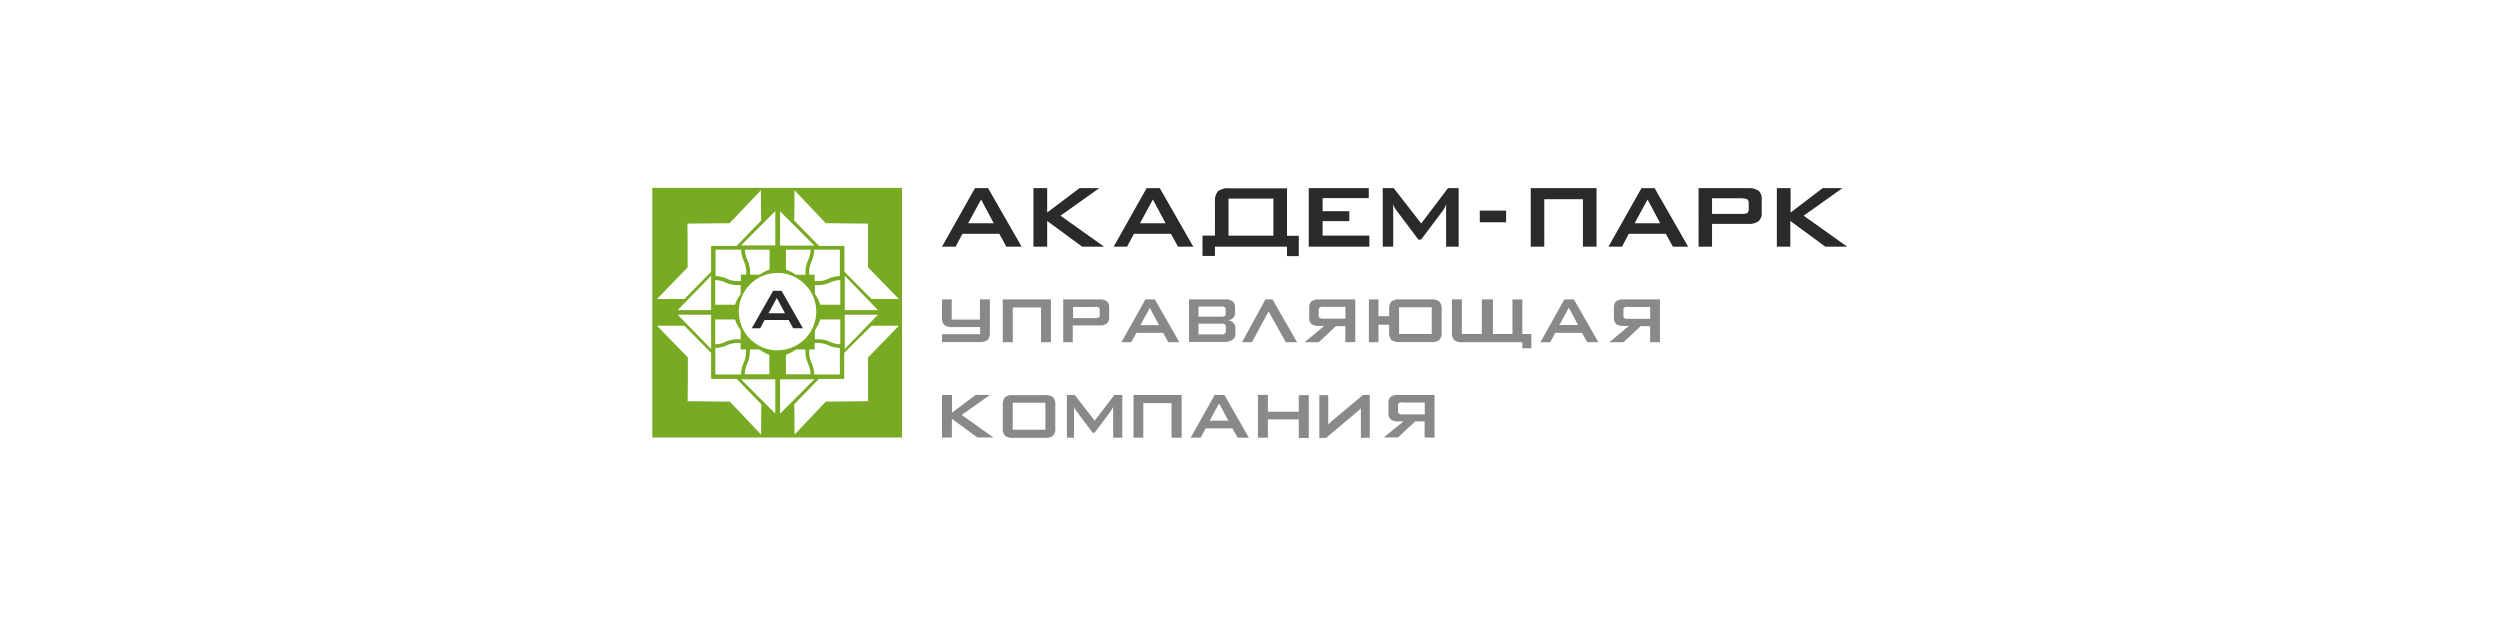<svg xmlns="http://www.w3.org/2000/svg" viewBox="0 0 467.57 117"><rect width="467.57" height="117" style="fill:none"/><path d="M176.18,64v-1.5h7.13V61.17h-5.15a2.23,2.23,0,0,1-1.56-.4,2,2,0,0,1-.42-1.48V56H178v3.78h5.27V56h1.86v6.08a2.14,2.14,0,0,1-.4,1.49,2.41,2.41,0,0,1-1.58.4h-7Zm13.24,0V57.51h5.28V64h1.85V56h-9v8Zm15.43-6.59h-4.16V59.5h4.16a1.08,1.08,0,0,0,.66-.14.57.57,0,0,0,.17-.49V58a.57.57,0,0,0-.17-.49A1.08,1.08,0,0,0,204.85,57.39Zm-6,6.59V56h6.79a2.2,2.2,0,0,1,1.39.36,1.5,1.5,0,0,1,.42,1.19v1.77a1.46,1.46,0,0,1-.42,1.17,2.1,2.1,0,0,1-1.39.38h-5V64Zm14.44-3.19h3.48l-1.72-3.23ZM209.74,64l4.49-8H216l4.57,8H218.5l-.95-1.75h-5L211.58,64Zm18.64-6.67h-4.23v1.9h4.23a1.45,1.45,0,0,0,.66-.12.56.56,0,0,0,.19-.45v-.76a.53.53,0,0,0-.19-.45,1.33,1.33,0,0,0-.66-.12Zm0,3.21h-4.23v2h4.23a1.1,1.1,0,0,0,.71-.16.7.7,0,0,0,.18-.55v-.6a.72.72,0,0,0-.18-.56,1.18,1.18,0,0,0-.71-.15Zm-6,3.46V56h6.82a2.08,2.08,0,0,1,1.37.38,1.46,1.46,0,0,1,.42,1.17v1a1.23,1.23,0,0,1-.36.91,1.6,1.6,0,0,1-1,.43,1.68,1.68,0,0,1,1.06.5,1.4,1.4,0,0,1,.37,1v1a1.32,1.32,0,0,1-.59,1.18,3.11,3.11,0,0,1-1.75.38h-6.33ZM238,56l4.59,8h-2.11l-3.22-5.76L234.15,64h-1.86l4.39-8Zm9.47,1.38h4.16v2.22h-4.16a1.13,1.13,0,0,1-.67-.14.62.62,0,0,1-.17-.49V58a.6.6,0,0,1,.17-.49,1.13,1.13,0,0,1,.67-.14Zm6,6.59V56h-6.8a2.2,2.2,0,0,0-1.39.36,1.5,1.5,0,0,0-.42,1.19v1.86a1.5,1.5,0,0,0,.42,1.18,2.16,2.16,0,0,0,1.39.37h1L244,64h2.65l3.21-3h1.76v3Zm6.34-6.08a2.13,2.13,0,0,1,.4-1.48,2.32,2.32,0,0,1,1.58-.41h5.86a2.19,2.19,0,0,1,1.56.41,2,2,0,0,1,.42,1.47v4.2a2,2,0,0,1-.42,1.49,2.29,2.29,0,0,1-1.56.4h-5.86a2.41,2.41,0,0,1-1.58-.4,2.18,2.18,0,0,1-.4-1.49V60.74h-2V64h-1.79V56h1.79v3.14h2Zm1.86,4.58h6.1v-5h-6.1ZM273.41,56v6.47h3.73V56h2.08v6.47h3.65V56h1.85v6.47h1.69v2.67h-1.69V64H273.53a2.29,2.29,0,0,1-1.56-.4,2,2,0,0,1-.42-1.49V56Zm18.25,4.78h3.48l-1.72-3.23ZM288.1,64l4.48-8h1.79l4.57,8h-2.08l-1-1.75h-5L289.94,64Zm16.36-6.59h4.17v2.22h-4.17a1.08,1.08,0,0,1-.66-.14.58.58,0,0,1-.17-.49V58a.57.57,0,0,1,.17-.49,1.08,1.08,0,0,1,.66-.14Zm6,6.59V56h-6.81a2.2,2.2,0,0,0-1.39.36,1.53,1.53,0,0,0-.41,1.19v1.86a1.53,1.53,0,0,0,.41,1.18,2.18,2.18,0,0,0,1.39.37h1L301,64h2.65l3.21-3h1.76v3Z" style="fill:#898989"/><path d="M176.18,81.86v-8h1.87v3.32l4.42-3.32h2.68l-5.28,3.75,5.93,4.21h-3l-4.77-3.5v3.5Zm11.37-6.08a2.13,2.13,0,0,1,.4-1.48,2.33,2.33,0,0,1,1.58-.4h5.86a2.2,2.2,0,0,1,1.56.4,2,2,0,0,1,.42,1.48V80a2,2,0,0,1-.42,1.48,2.23,2.23,0,0,1-1.56.4h-5.86a2.35,2.35,0,0,1-1.58-.4,2.11,2.11,0,0,1-.4-1.48Zm1.86,4.59h6.11V75.32h-6.11Zm10.13,1.49v-8H201l3.74,4.81,3.68-4.81h1.48v8h-1.71V76.94c0-.14,0-.26,0-.35s0-.29,0-.5l-.14.27a2.68,2.68,0,0,1-.12.24,2.16,2.16,0,0,1-.21.33l-3,4h-.37l-3-4a3.6,3.6,0,0,1-.28-.43,2.41,2.41,0,0,1-.2-.39c0,.17,0,.32,0,.47v5.3Zm14.29,0V75.4h5.28v6.46H221v-8h-9v8Zm12.42-3.18h3.49L228,75.45Zm-3.56,3.18,4.49-8H229l4.57,8h-2.08l-1-1.74h-5l-.92,1.74Zm12.58,0v-8h1.86V77h5.78V73.9h1.87v8h-1.87V78.44h-5.78v3.42Zm20.92,0v-8h-1.26l-5.6,4.69a6.37,6.37,0,0,0-.51.43c-.12.12-.25.27-.4.44,0-.17,0-.34,0-.53s0-.32,0-.41,0-.27,0-.44V73.9h-1.67v8h1.27l5.84-4.92.37-.34a1.94,1.94,0,0,0,.29-.31,2.87,2.87,0,0,1,0,.36c0,.16,0,.27,0,.34s0,.34,0,.57v4.3Zm6.11-6.58h4.17V77.5H262.3a1.15,1.15,0,0,1-.66-.14.6.6,0,0,1-.17-.49v-1a.61.61,0,0,1,.17-.5,1.17,1.17,0,0,1,.66-.13Zm6,6.58v-8h-6.81a2.2,2.2,0,0,0-1.39.36,1.53,1.53,0,0,0-.41,1.19v1.86a1.51,1.51,0,0,0,.41,1.17,2.12,2.12,0,0,0,1.39.37h1l-3.67,3h2.65l3.21-3h1.76v3Z" style="fill:#898989"/><path d="M181.07,41.76h4.79l-2.37-4.45Zm-4.89,4.37,6.16-10.94h2.46l6.27,10.94h-2.86l-1.31-2.4H180l-1.27,2.4Zm17.1,0V35.19h2.57v4.56l6.05-4.56h3.69l-7.24,5.15,8.13,5.79h-4.09l-6.54-4.81v4.81Zm19.9-4.37H218l-2.38-4.45-2.41,4.45Zm-4.89,4.37,6.16-10.94h2.46l6.27,10.94h-2.86L219,43.73h-6.92l-1.28,2.4Zm18.94-8.35a2.88,2.88,0,0,1,.55-2,3.17,3.17,0,0,1,2.16-.56h10.77v8.88h2.2v3.8h-2.2V46.13H227.23v1.74H224.9v-3.8h2.33V37.78Zm2.54,6.29h8.39V37.15h-8.39Zm15,2.06V35.19H256v1.87h-8.64V39.5h5v1.86h-5v2.71h8.75v2.06Zm13.84,0V35.19h2.06l5.14,6.61,5-6.61h2V46.13h-2.35V39.37c0-.2,0-.36,0-.49s0-.39.06-.68l-.2.39a2.86,2.86,0,0,1-.16.31,3.25,3.25,0,0,1-.27.45l-4.11,5.46h-.51l-4.11-5.48a4.14,4.14,0,0,1-.38-.6,2.51,2.51,0,0,1-.28-.53c0,.23.05.45.07.64v7.29Zm18.15-4.56V39.39h4.93v2.18Zm12.06,4.56V37.25h7.23v8.88h2.55V35.19H286.29V46.13Zm16.9-4.37h4.79l-2.37-4.45Zm-4.89,4.37L307,35.19h2.46l6.27,10.94h-2.86l-1.31-2.4h-6.93l-1.27,2.4Zm25.07-9.05H320.2V40h5.72a1.56,1.56,0,0,0,.91-.19.83.83,0,0,0,.23-.67V38a.87.87,0,0,0-.23-.68,1.64,1.64,0,0,0-.91-.19Zm-8.22,9.05V35.19H327a3.1,3.1,0,0,1,1.91.49,2,2,0,0,1,.58,1.63v2.44a2,2,0,0,1-.58,1.61,2.93,2.93,0,0,1-1.91.51H320.2v4.26Zm14.64,0V35.19h2.57v4.56l6-4.56h3.69l-7.24,5.15,8.13,5.79h-4.09l-6.54-4.81v4.81Z" style="fill:#2b2a29"/><path d="M122,35.14h46.7V81.83H122Zm23,4.35-6.41,6.41H145ZM126.75,58,133,51.57V58ZM128,55.92h-5.12L128.61,50c0-1.91,0-6.27-.05-8.18,1.9,0,6-.07,7.9-.07l5.85-6.17c0,1.77,0,3.88.06,5.65L137.76,46H133v4.82L128,55.92Zm12.26-4.55h1.83a7,7,0,0,1,1.84-.95V46.69h-4.6a4.91,4.91,0,0,0,.45,1.94,5.51,5.51,0,0,1,.48,2.74Zm-1.7,1.18V51.37h1a5,5,0,0,0-.43-2.5,5.52,5.52,0,0,1-.5-2.18h-4.8v4.94a5.41,5.41,0,0,1,2.12.5,5,5,0,0,0,2.63.42ZM133.77,57h3.7a7.12,7.12,0,0,1,1.05-2V53.3a5.62,5.62,0,0,1-2.87-.48,4.86,4.86,0,0,0-1.88-.44V57Zm16.9-5.61h-1.84a6.69,6.69,0,0,0-1.84-.95V46.69h4.61a5.09,5.09,0,0,1-.45,1.94,5.29,5.29,0,0,0-.48,2.74Zm1.69,1.18V51.37h-1a4.92,4.92,0,0,1,.43-2.5,5.36,5.36,0,0,0,.49-2.18h4.8v4.94a5.46,5.46,0,0,0-2.12.5,5,5,0,0,1-2.63.42ZM157.11,57h-3.7a6.86,6.86,0,0,0-1-2V53.3a5.6,5.6,0,0,0,2.87-.48,4.86,4.86,0,0,1,1.88-.44V57Zm-16.89,8.36h1.83a7,7,0,0,0,1.84,1V70h-4.6a5,5,0,0,1,.45-1.94,5.51,5.51,0,0,0,.48-2.74Zm-1.7-1.18v1.18h1a5,5,0,0,1-.43,2.5,5.52,5.52,0,0,0-.5,2.18h-4.8V65.08a5.61,5.61,0,0,0,2.12-.49,5,5,0,0,1,2.63-.43Zm-4.75-4.43h3.7a7.12,7.12,0,0,0,1.05,2v1.73a5.53,5.53,0,0,0-2.87.47,4.86,4.86,0,0,1-1.88.44v-4.6Zm16.9,5.61h-1.84a6.69,6.69,0,0,1-1.84,1V70h4.61a5.13,5.13,0,0,0-.45-1.94,5.29,5.29,0,0,1-.48-2.74Zm1.69-1.18v1.18h-1a4.92,4.92,0,0,0,.43,2.5,5.36,5.36,0,0,1,.49,2.18h4.8V65.08a5.66,5.66,0,0,1-2.12-.49,5,5,0,0,0-2.63-.43Zm4.75-4.43h-3.7a6.86,6.86,0,0,1-1,2v1.73a5.51,5.51,0,0,1,2.87.47,4.86,4.86,0,0,0,1.88.44v-4.6Zm-11.69,5.78a7.24,7.24,0,1,1,7.24-7.24A7.24,7.24,0,0,1,145.42,65.51Zm.48-26,6.42,6.41H145.9ZM164.2,58,158,51.57V58ZM163,55.92h5.12L162.34,50c0-1.91,0-6.27,0-8.18-1.9,0-6-.07-7.9-.07l-5.85-6.17c0,1.77,0,3.88-.06,5.65L153.19,46h4.74v4.82ZM145,77.35l-6.41-6.41H145ZM126.75,58.86,133,65.27V58.86ZM128,60.92h-5.12l5.77,5.94c0,1.9,0,6.27-.05,8.18,1.9,0,6,.07,7.9.07l5.85,6.17c0-1.77,0-3.88.06-5.65l-4.61-4.76H133V66L128,60.92ZM145.9,77.35l6.42-6.41H145.9Zm18.3-18.49L158,65.27V58.86ZM163,60.92h5.12l-5.77,5.94c0,1.9,0,6.27,0,8.18-1.9,0-6,.07-7.9.07l-5.85,6.17c0-1.77,0-3.88-.06-5.65l4.61-4.76h4.74V66Z" style="fill:#78aa23;fill-rule:evenodd"/><path d="M143.74,58.59h3.07l-1.52-2.86-1.55,2.86Zm-3.14,2.8,4-7h1.57l4,7h-1.83l-.84-1.54H143l-.81,1.54Z" style="fill:#2b2a29"/></svg>